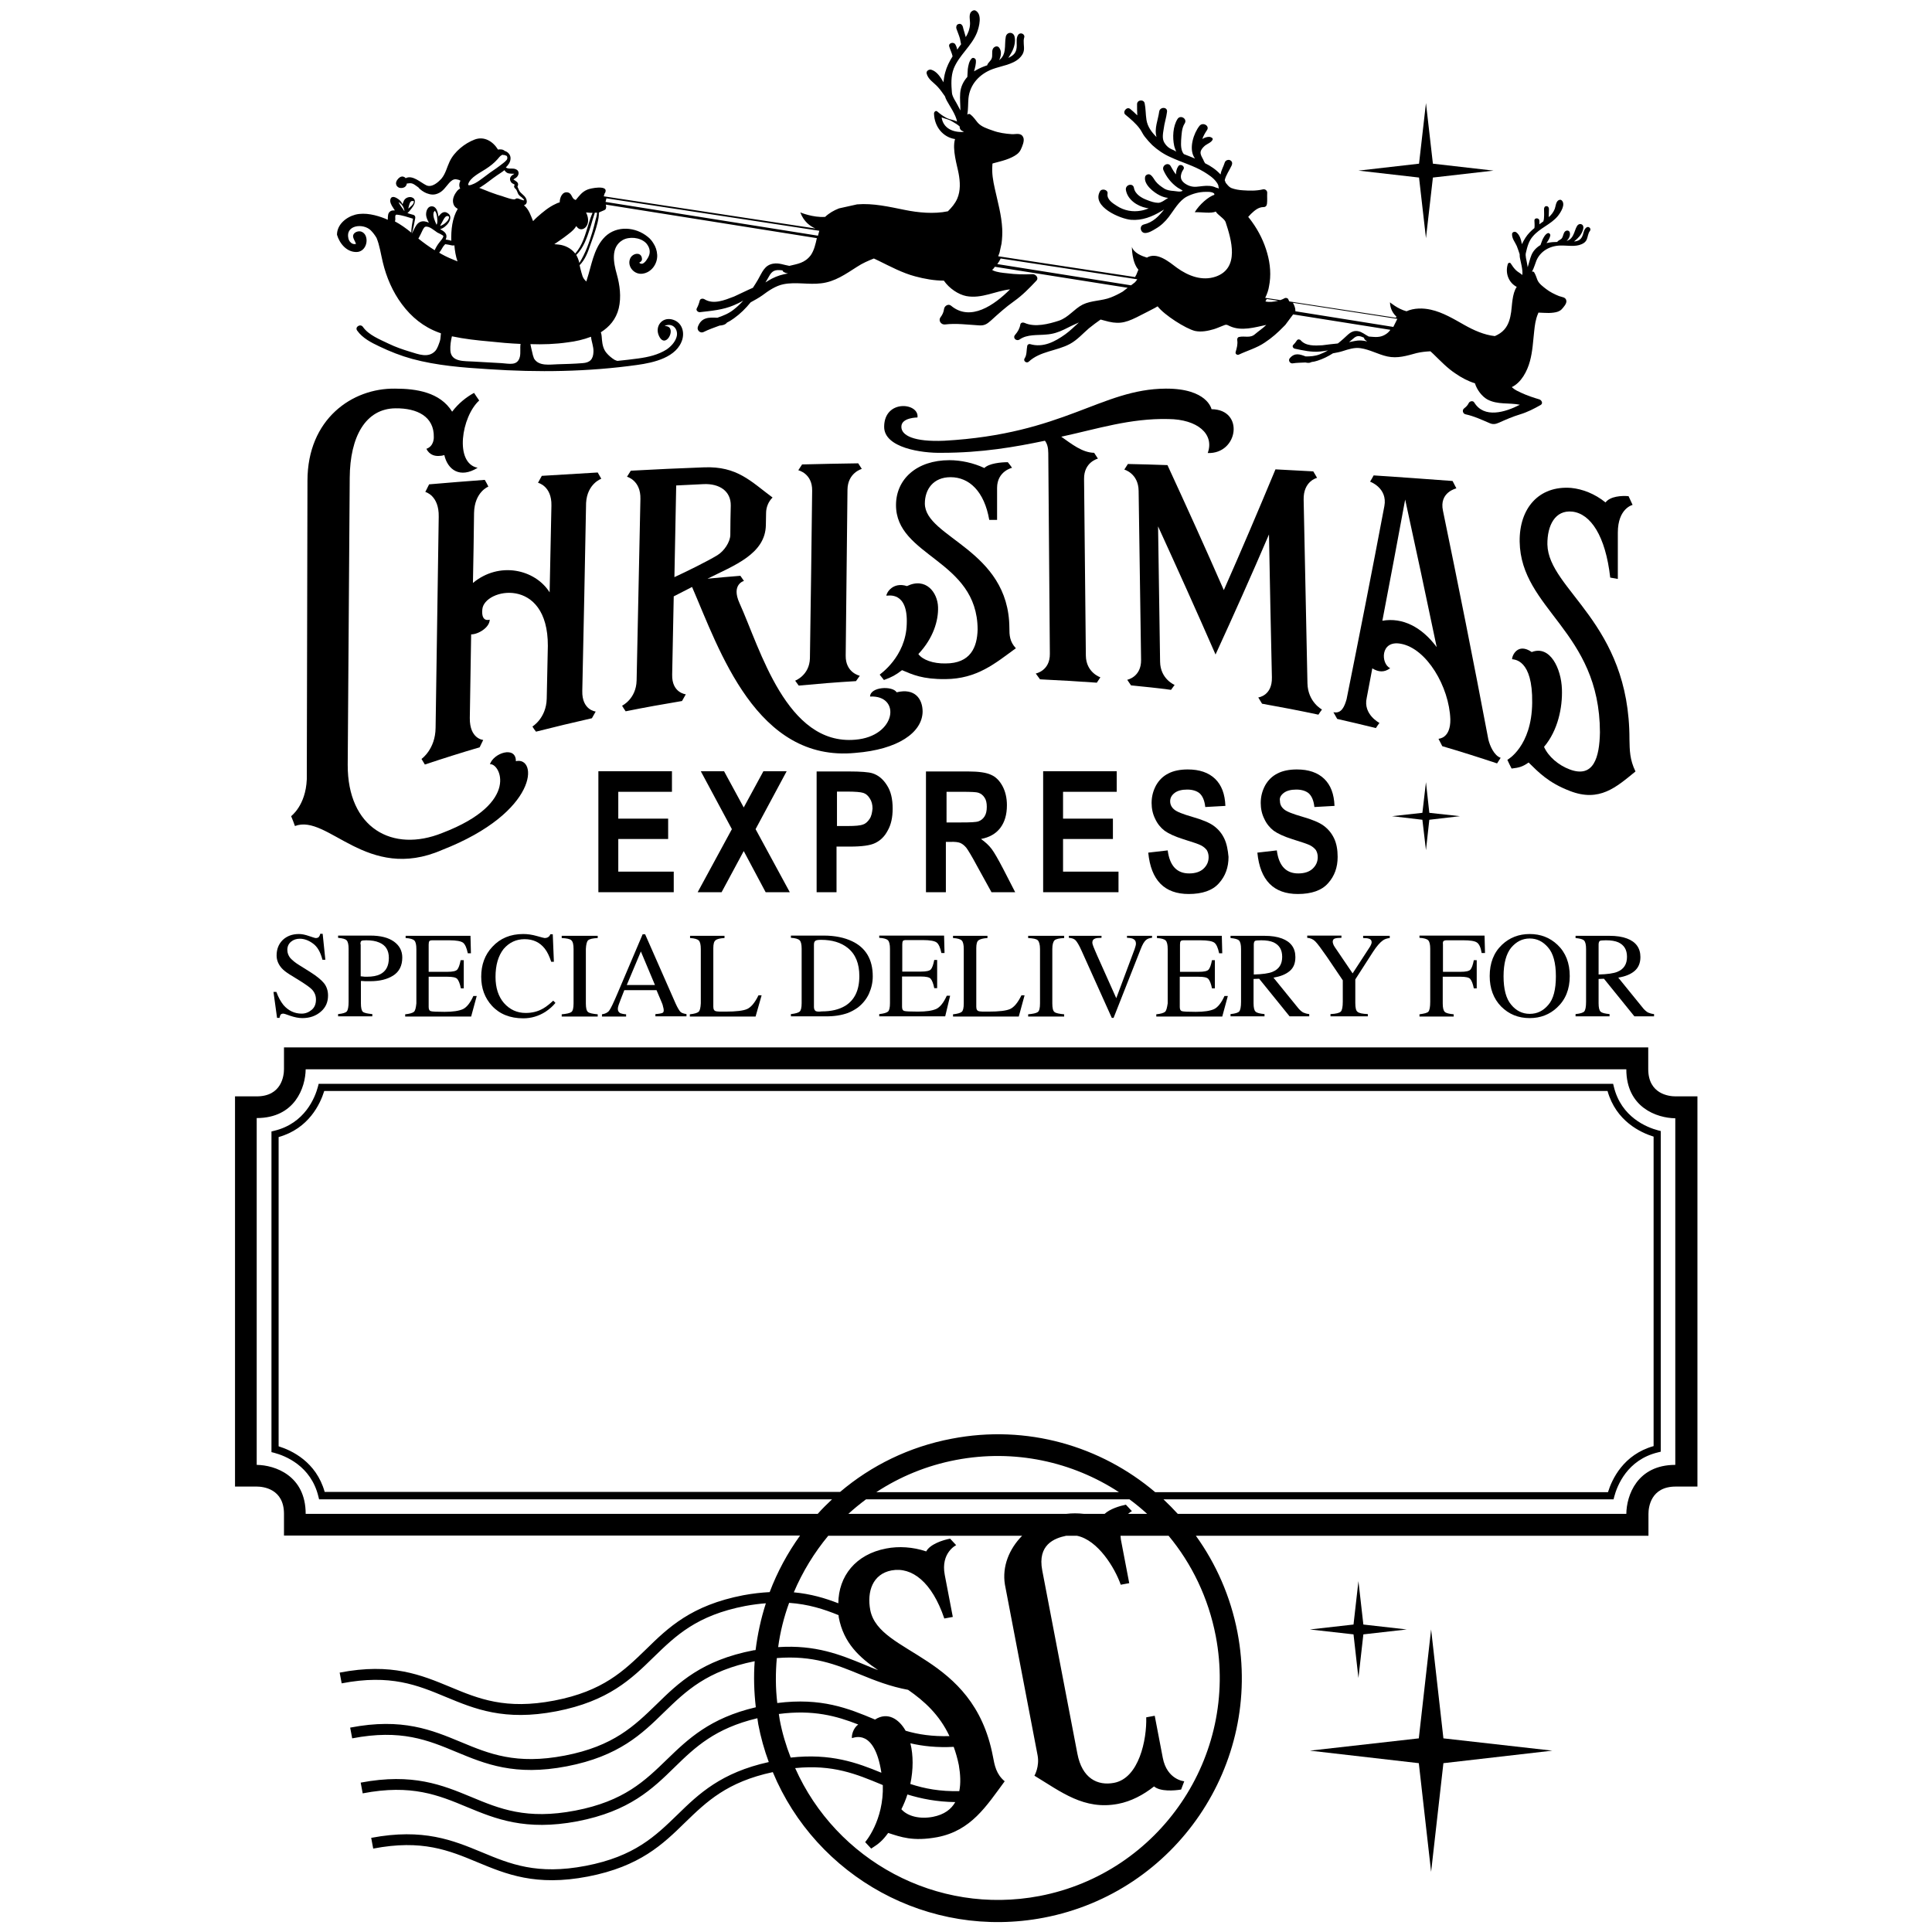 <?xml version="1.0" encoding="utf-8"?>
<!-- Generator: Adobe Illustrator 21.0.0, SVG Export Plug-In . SVG Version: 6.00 Build 0)  -->
<svg version="1.1" id="Layer_1" xmlns="http://www.w3.org/2000/svg" xmlns:xlink="http://www.w3.org/1999/xlink" x="0px" y="0px"
	 viewBox="0 0 864 864" style="enable-background:new 0 0 864 864;" xml:space="preserve">
<g>
	<path d="M197.7,380.1c43.5-17,42.8-42,33-39.7c0.1-7-10-3.7-11.6,1.4c4.2-0.9,14.3,17.1-21.3,30.7c-22.3,9-42.4-2.2-42.3-30.5
		c0.3-42.8,0.6-85.5,0.9-128.3c0.1-18.4,7.1-31,20.5-31.1c9.7-0.1,17.3,3.7,17.1,12.9c0,0,0.2,4-3.3,5.2c0,0,1.3,3.4,5.5,3.2
		c0.7,0,1.6-0.1,2.5-0.4c1.5,6.6,7,10.6,14.9,5.7c-10.5-2.1-7.2-22.9,0.7-30.1c-0.8-1.1-1.5-2.2-2.3-3.4c-3.5,1.9-7,4.7-9.8,8.4
		c-5.4-8.7-16-10.3-25.5-10.3c-19.2-0.3-39.2,13.6-39.2,41.2c-0.1,44.5-0.2,89-0.3,133.5c-0.5,11.9-7.1,16.5-7,16.5
		c0.6,1.5,1.2,2.9,1.7,4.4C146.6,363.8,164,394.8,197.7,380.1z"/>
	<path d="M268.9,214.1c-0.5-0.9-1-1.8-1.6-2.8c-8.3,0.5-16.7,1-25,1.5c-0.6,1-1.1,2.1-1.7,3.1c0,0,6.2,1.4,6,10.2
		c-0.3,12.9-0.5,25.9-0.8,38.8c-6.5-10.3-22.5-14-34.3-4.2c0.2-10.4,0.4-20.9,0.5-31.3c0.2-9.4,6.4-11.8,6.4-11.8c-0.5-1-1-2-1.6-3
		c-8.3,0.6-16.6,1.3-24.9,2c-0.6,1.1-1.1,2.3-1.7,3.4c0,0,6.2,1.5,6,11.1c-0.5,31.5-0.9,62.9-1.4,94.4c-0.1,9.6-6.3,13.9-6.3,13.9
		c0.5,0.8,1,1.7,1.5,2.5c8.1-2.7,16.3-5.3,24.5-7.7c0.5-1.1,1.1-2.2,1.6-3.3c0,0-6.1-0.4-6-9.8c0.2-12.5,0.4-24.9,0.6-37.4
		c3.2,0,8.3-3.1,8.3-6.6c0,0-3.9,1.5-3.3-4.6c0.8-9.4,29.4-15,29.3,16.3c-0.2,7.9-0.3,15.7-0.5,23.6c-0.2,8.8-6.4,12.5-6.4,12.5
		c0.5,0.8,1,1.6,1.6,2.3c8.3-2.1,16.6-4.1,25-6c0.6-1,1.1-2,1.7-3c0,0-6.2-0.6-6-9.2c0.6-28,1.2-56.1,1.7-84.1
		C262.6,216.3,268.9,214.1,268.9,214.1z"/>
	<path d="M382.5,336.7c19.1-1.5,29.9-9.1,30.1-18.4c0-5.8-3.5-10.7-11.6-8.7c-1.9-3-11.8-2.5-11.9,1.9c14-0.7,11.8,17.8-6.6,19.3
		c-30.8,2.7-42.5-40.6-51.8-61.1c-3.8-8.4,2-9.9,2-9.9c-0.5-0.8-1.1-1.5-1.6-2.3c-4.9,0.4-9.8,0.8-14.7,1.3
		c11.8-5.9,25.9-11,26.1-24c0-1.8,0.1-3.6,0.1-5.4c0-2.4,1-5.1,2.9-6.9c-9.7-7.2-15.8-14.1-30.7-13.5c-10.9,0.4-21.8,0.9-32.7,1.5
		c-0.6,0.9-1.1,1.8-1.7,2.7c0,0,6.2,1.6,6,9.9c-0.6,27.1-1.1,54.1-1.7,81.2c-0.2,8.3-6.5,11.3-6.5,11.3c0.5,0.8,1,1.7,1.6,2.5
		c8.4-1.7,16.8-3.2,25.2-4.6c0.6-1,1.1-2,1.7-3c0,0-6.3-0.6-6.1-8.8c0.2-11.7,0.5-23.3,0.7-35c2.7-1.4,5.5-2.8,8.2-4.2
		C321.7,290.7,338.3,341,382.5,336.7z M301.6,258.1c0.3-13.7,0.5-27.3,0.8-41c4.1-0.2,8.2-0.4,12.3-0.6c7-0.3,12.2,3.1,12.1,9.6
		c-0.1,4.4-0.2,8.8-0.2,13.2c-0.1,3.1-2.7,7.1-5.8,9C316.2,251.1,306.8,255.7,301.6,258.1z"/>
	<path d="M355.6,304.4c0.5,0.7,1.1,1.5,1.6,2.2c8.5-0.8,17-1.5,25.6-2c0.6-0.8,1.1-1.6,1.7-2.4c0,0-6.4-1.3-6.3-9
		c0.3-24.7,0.5-49.5,0.8-74.2c0.1-7.6,6.4-9.3,6.4-9.3c-0.5-0.8-1.1-1.7-1.6-2.5c-8.4,0.1-16.8,0.3-25.1,0.5
		c-0.6,0.9-1.1,1.7-1.7,2.6c0,0,6.3,1.4,6.2,9.1c-0.3,25-0.6,50-1,75C362,302,355.6,304.4,355.6,304.4z"/>
	<path d="M393.4,301.7c0.6,0.8,1.3,1.6,1.9,2.4c3.6-1.3,5.2-2.2,8.1-4.4c4.7,2,9.2,4.1,19.4,4c14.2-0.1,22.3-7.1,31.5-13.8
		c-2.8-3-2.9-5.9-2.9-9.1c-0.2-35.1-37.7-40.3-37.8-55.6c0-6.4,3.8-11.8,11.5-11.8c8.4,0,15.1,6.4,17.3,19.1c1.2,0,2.3,0,3.5,0
		c0-4.8,0-9.5,0-14.3c0-7.5,6.7-9,6.7-9c-0.6-0.8-1.2-1.7-1.9-2.5c-3,0-8.4,0.5-10.5,2.6c-4.9-2.3-10.5-3.5-15.6-3.5
		c-14.7,0-23.8,8.5-23.9,19.9c-0.2,23.3,36.4,24.5,36.5,55.8c-0.2,7.9-3.1,15.2-14.4,15.2c-5.5,0.1-10.2-1.6-12.1-4.2
		c6.7-7.1,9-15,8.8-21c-0.2-6.5-5.4-13.5-13.9-9.4c-6.3-2-9.2,3-9.2,4.3c0.9,0,9.7-2,9.1,12.7C405.1,293.8,393.4,301.6,393.4,301.7z
		"/>
	<path d="M468.8,202.7c0.2,29.9,0.5,59.8,0.7,89.7c0.1,7.6-6.3,8.8-6.3,8.8c0.6,0.9,1.3,1.7,1.9,2.6c8.5,0.4,16.9,0.9,25.4,1.5
		c0.5-0.8,1.1-1.6,1.6-2.4c0,0-6.4-2.1-6.5-9.7c-0.3-26.3-0.5-52.7-0.8-79c-0.1-7.6,6.2-9.1,6.2-9.1c-0.6-0.9-1.1-1.7-1.7-2.6
		c-5.3-0.1-10-3.9-14.7-7.2c16.2-3.5,30.8-8.3,47.9-7.9c13,0.1,20.7,6.7,17.6,15.2c13.7,0.5,16.5-19.5,1.7-19.6
		c0,0-1.8-9.3-20.5-9.2c-28.9,0.2-45.3,20.3-99,23.3c-13.7,0.6-19.3-2.4-19.2-6.3c0-4.1,7.2-4.1,7.2-4.1c0.9-6.6-14.8-8.3-14.9,4.1
		c-0.1,9.5,16.9,11.9,25.7,11.7c18.1,0,32.8-2.6,46.2-5.4C468.3,198.4,468.8,200.2,468.8,202.7z"/>
	<path d="M568.8,302.9c0.2,8.3-6.1,9-6.1,9c0.6,0.9,1.1,1.9,1.7,2.8c8.4,1.5,16.8,3.1,25.2,4.9c0.5-0.8,1-1.5,1.6-2.3
		c0,0-6.3-3.3-6.5-11.7c-0.6-27.4-1.1-54.7-1.7-82.1c-0.2-8.4,6-9.8,6-9.8c-0.6-1-1.1-2-1.7-2.9c-5.6-0.3-11.3-0.6-16.9-0.9
		c-7.7,18.5-15.3,36.4-23.1,54c-8.4-19.2-16.8-37.7-25.2-55.9c-5.9-0.2-11.8-0.4-17.7-0.5c-0.5,0.8-1.1,1.7-1.6,2.5
		c0,0,6.3,1.7,6.4,9.5c0.4,25.2,0.7,50.4,1.1,75.6c0.1,7.7-6.2,8.9-6.2,8.9c0.6,0.8,1.1,1.7,1.7,2.5c6,0.6,12,1.2,17.9,2
		c0.5-0.7,1.1-1.5,1.6-2.2c0,0-6.4-2.6-6.5-10.4c-0.3-20.2-0.6-40.3-0.9-60.5c8.5,18.6,17.1,37.6,25.7,57.3
		c8-17.4,16-35.3,23.9-53.7C567.9,260.5,568.3,281.7,568.8,302.9z"/>
	<path d="M671.1,338.9c-2.9-1-4.8-5.3-5.5-8.2c-6.7-35.4-13.5-69.4-20.3-102.3c-1.8-8.3,6-10,6-10c-0.6-1.1-1.1-2.2-1.7-3.3
		c-11.7-0.9-23.5-1.7-35.3-2.5c-0.5,0.9-1,1.9-1.6,2.8c0,0,7.9,2.8,6.4,10.9c-5.6,29.7-11.3,58.5-16.9,86.4
		c-0.9,3.1-2.2,6.6-5.9,5.8c0.6,1,1.1,2,1.7,3c5.8,1.3,11.6,2.7,17.3,4.1c0.5-0.8,1-1.5,1.6-2.3c0,0-7.4-3.8-5.7-11.2
		c0.8-4.4,1.7-8.8,2.5-13.2c2.6,1.6,5.3,2,8-0.1c-4.2-1.8-4.6-12.7,4.8-10.9c11.5,2.1,21.6,19.2,22.1,33.8c0.1,8.4-4.9,8.6-5.3,8.7
		c0.6,1.1,1.1,2.2,1.7,3.3c8.2,2.4,16.4,5,24.5,7.7C670.1,340.5,670.6,339.7,671.1,338.9z M618.2,277.6c3.4-17.7,6.8-35.8,10.2-54.2
		c4.7,21.5,9.4,43.5,14.1,66C635.9,280.5,627.3,276,618.2,277.6z"/>
	<path d="M679.6,242.2c0.5,30.4,35.8,40,35.9,85.3c-0.2,11.2-2.8,20.6-13.5,16.6c-5.1-1.9-9.6-5.8-11.5-10.1
		c6.2-7.3,8.3-17.6,8-25.8c-0.3-9.2-5.3-19.8-13.5-16.6c-6.2-4.3-8.8,1.5-8.8,3.2c0.9,0.2,9.3-0.1,9,19.5
		c-0.2,19.6-11.1,25.5-11.1,25.5c0.6,1.3,1.2,2.6,1.9,3.9c3.4-0.4,4.9-0.8,7.6-2.7c4.5,4.4,8.8,9,18.4,12.7
		c13.3,5.2,20.8-1.7,29.4-8.7c-2.6-5.3-2.6-9.5-2.7-14.3c0.1-52.3-36.2-66.8-36.7-87.2c-0.1-8.6,3.5-15.5,11.1-14.7
		c8.2,0.9,14.9,10.8,17,29.5c1.1,0.2,2.3,0.4,3.4,0.6c0-6.9,0-13.8,0-20.7c0-10.9,6.6-12.4,6.6-12.4c-0.6-1.3-1.2-2.6-1.8-3.9
		c-3-0.3-8.2,0-10.3,2.8c-4.8-3.9-10.3-6-15.4-6.5C688.2,217.1,679.4,227.3,679.6,242.2z"/>
	<path d="M125,455.2c0.1-0.4,0.2-0.9,0.4-1.3c0.2-0.4,0.7-0.6,1.3-0.6c0.3,0,1.3,0.3,3.2,1c1.8,0.6,3.6,1,5.3,1c3.4,0,6.1-1,8.3-2.9
		c2.2-1.9,3.2-4.3,3.2-7.2c0-2.1-0.6-4-1.8-5.5c-1.2-1.5-3.3-3.2-6.3-5.1l-4.8-3c-1.8-1.1-3.1-2.2-4-3.2c-0.8-1-1.3-2.2-1.3-3.6
		c0-1.6,0.6-2.8,1.7-3.7c1.1-0.9,2.4-1.3,3.9-1.3c1.9,0,3.9,0.7,5.8,2.1c2,1.4,3.4,3.8,4.3,7.3h1.3l-1.2-11.6h-1.1
		c-0.1,0.6-0.3,1-0.6,1.4c-0.3,0.3-0.7,0.5-1.4,0.5c-0.3,0-1.2-0.3-3-0.9c-1.7-0.6-3.2-0.9-4.5-0.9c-3,0-5.4,0.9-7.3,2.7
		c-1.8,1.8-2.7,4.1-2.7,6.9c0,2.1,0.8,4,2.3,5.7c0.8,0.9,2,1.8,3.4,2.7l4.7,2.9c2.7,1.7,4.4,2.9,5.3,3.8c1.3,1.3,1.9,2.9,1.9,4.6
		c0,2-0.6,3.5-1.9,4.6c-1.3,1.1-2.8,1.7-4.5,1.7c-3.2,0-5.9-1.3-8.1-3.8c-1.2-1.5-2.3-3.4-3.2-5.9h-1.3l1.6,11.6H125z"/>
	<path d="M163.3,438.8c0.9,0,1.7,0,2.3,0c4.1,0,7.5-0.8,10.2-2.5c2.7-1.7,4.1-4.4,4.1-8.1c0-2.9-1.2-5.3-3.7-7.1
		c-2.5-1.8-6-2.7-10.6-2.7h-14.4v1c2,0.2,3.2,0.5,3.8,1.1c0.6,0.6,0.9,1.9,0.9,3.8V448c0,2.2-0.3,3.7-0.8,4.3
		c-0.5,0.6-1.8,1-3.9,1.2v1h15.3v-1c-2.2-0.2-3.6-0.5-4.2-1c-0.6-0.5-0.9-1.8-0.9-3.9v-9.9C161.7,438.7,162.4,438.7,163.3,438.8z
		 M161.2,422.3c0-0.8,0.1-1.3,0.4-1.5c0.3-0.2,0.9-0.3,2.1-0.3c2.4,0,4.3,0.3,5.9,1c2.9,1.2,4.3,3.5,4.3,6.9c0,3.6-1.3,6-3.9,7.3
		c-1.4,0.7-3.4,1.1-5.9,1.1c-0.3,0-0.6,0-0.9,0c-0.3,0-0.9-0.1-1.9-0.2V422.3z"/>
	<path d="M185.1,452.5c-0.6,0.5-1.9,0.9-3.9,1.1v1h29.5l2.5-9.2h-1.5c-1.4,3.1-3,5.1-4.7,5.9c-1.8,0.8-4.5,1.2-8.2,1.2
		c-3.4,0-5.5-0.1-6.1-0.3c-0.7-0.2-1-0.8-1-1.9v-13.5h8.4c2.3,0,3.8,0.3,4.4,1c0.6,0.7,1.2,2.1,1.6,4.2h1.3v-12.6H206
		c-0.4,2.1-0.9,3.5-1.5,4.2c-0.6,0.7-2.1,1-4.4,1h-8.4v-12.2c0-0.7,0.1-1.2,0.3-1.5c0.2-0.3,0.7-0.4,1.5-0.4h7.4
		c3.2,0,5.3,0.4,6.2,1.1c0.9,0.7,1.6,2.3,2.1,4.7h1.4l-0.2-7.8h-29v1c2,0.1,3.3,0.5,3.9,1.1c0.6,0.6,0.9,1.9,0.9,3.8v24.3
		C186,450.7,185.7,452,185.1,452.5z"/>
	<path d="M234.6,420c3.8,0,6.8,1.4,9,4.2c1.2,1.5,2.1,3.5,2.9,5.9h1.2l-0.5-12.3h-1.1c-0.2,0.6-0.5,1-1,1.3c-0.5,0.3-1,0.4-1.5,0.4
		c-0.2,0-1.4-0.3-3.5-0.9c-2.1-0.6-4.1-0.9-6.1-0.9c-5.7,0-10.3,1.9-13.8,5.7c-3.4,3.6-5,8.1-5,13.4c0,5.2,1.6,9.5,4.8,13
		c3.4,3.7,8.1,5.6,14,5.6c3.6,0,6.9-1,9.9-2.9c1.8-1.2,3.3-2.5,4.5-4l-1-1c-1.6,1.5-3.1,2.7-4.5,3.5c-2.4,1.4-5,2-7.8,2
		c-3.9,0-7.1-1.5-9.7-4.4c-2.5-2.9-3.8-6.8-3.8-11.7c0-5.3,1.2-9.4,3.6-12.5C227.7,421.5,230.8,420,234.6,420z"/>
	<path d="M263,420.5c0.7-0.6,2.1-0.9,4.3-1v-1h-16.1v1c2.2,0.1,3.7,0.4,4.3,1c0.7,0.6,1,1.9,1,3.9v24.3c0,2.1-0.3,3.4-1,3.9
		c-0.7,0.5-2.1,0.8-4.3,1v1h16.1v-1c-2.2-0.2-3.7-0.5-4.3-1c-0.7-0.5-1-1.8-1-3.9v-24.3C262.1,422.4,262.4,421.1,263,420.5z"/>
	<path d="M296.2,453c-0.5,0.2-1.5,0.4-3.1,0.5v1H307v-1c-1.3-0.2-2.2-0.5-2.7-1c-0.5-0.5-1.3-1.8-2.2-3.8l-13.6-30.9h-1.1
		l-11.4,26.8c-1.7,4-2.9,6.5-3.6,7.4c-0.7,0.9-1.8,1.4-3.2,1.6v1h10.8v-1c-1.3-0.1-2.1-0.3-2.6-0.5c-0.7-0.4-1.1-1-1.1-1.9
		c0-0.5,0.1-1.1,0.4-1.9c0.3-0.8,1.1-3,2.5-6.5h14.4l2.2,5.2c0.3,0.7,0.6,1.4,0.7,2.1c0.2,0.7,0.3,1.1,0.3,1.4
		C296.9,452.3,296.7,452.8,296.2,453z M280.3,440.5l6.3-15l6.3,15H280.3z"/>
	<path d="M312.4,452.5c-0.6,0.5-1.9,0.9-3.9,1.1v1h29.4l2.7-9.5h-1.4c-1.6,3.3-3.3,5.3-5,6.1c-1.7,0.8-5,1.2-9.8,1.2
		c-1.2,0-2.1,0-2.5,0c-0.5,0-0.9-0.1-1.3-0.1c-0.7-0.1-1.1-0.3-1.3-0.7c-0.2-0.3-0.3-0.8-0.3-1.4V424c0-1.8,0.3-3,1-3.5
		c0.7-0.6,2-0.9,4-1v-1h-15.4v1c2,0.1,3.3,0.5,3.9,1.1c0.6,0.6,0.9,1.9,0.9,3.8v24.3C313.3,450.7,313,452,312.4,452.5z"/>
	<path d="M379.2,453c1.5-0.6,3-1.4,4.4-2.4c2.2-1.7,3.9-3.8,5-6.2c1.1-2.5,1.7-5,1.7-7.8c0-7.5-3.1-12.8-9.3-15.7
		c-3.4-1.6-7.6-2.5-12.6-2.5h-14.7v1c2,0.1,3.3,0.5,3.9,1.1c0.6,0.6,0.9,1.8,0.9,3.8v24.3c0,2-0.3,3.3-0.9,3.8
		c-0.6,0.5-1.9,0.9-3.9,1.1v1h15.2C373,454.6,376.4,454,379.2,453z M364.7,452.1c-0.4-0.3-0.7-0.9-0.7-1.8v-27.8
		c0-0.9,0.2-1.5,0.7-1.8c0.4-0.3,1.3-0.4,2.5-0.4c4.9,0,8.9,1.2,11.9,3.6c3.5,2.8,5.2,7,5.2,12.6c0,6.3-2.1,10.7-6.3,13.3
		c-2.8,1.7-6.3,2.5-10.5,2.5C366.1,452.5,365.2,452.4,364.7,452.1z"/>
	<path d="M424.9,445.3h-1.5c-1.4,3.1-3,5.1-4.7,5.9c-1.8,0.8-4.5,1.2-8.2,1.2c-3.4,0-5.5-0.1-6.1-0.3c-0.7-0.2-1-0.8-1-1.9v-13.5
		h8.4c2.3,0,3.8,0.3,4.4,1c0.6,0.7,1.2,2.1,1.6,4.2h1.3v-12.6h-1.3c-0.4,2.1-0.9,3.5-1.5,4.2c-0.6,0.7-2.1,1-4.4,1h-8.4v-12.2
		c0-0.7,0.1-1.2,0.3-1.5c0.2-0.3,0.7-0.4,1.5-0.4h7.4c3.2,0,5.3,0.4,6.2,1.1c0.9,0.7,1.6,2.3,2.1,4.7h1.4l-0.2-7.8h-29v1
		c2,0.1,3.3,0.5,3.9,1.1c0.6,0.6,0.9,1.9,0.9,3.8v24.3c0,2-0.3,3.3-0.9,3.8c-0.6,0.5-1.9,0.9-3.9,1.1v1h29.5L424.9,445.3z"/>
	<path d="M458.2,445.1h-1.4c-1.6,3.3-3.3,5.3-5,6.1c-1.7,0.8-5,1.2-9.8,1.2c-1.2,0-2.1,0-2.5,0c-0.5,0-0.9-0.1-1.3-0.1
		c-0.7-0.1-1.1-0.3-1.3-0.7c-0.2-0.3-0.3-0.8-0.3-1.4V424c0-1.8,0.3-3,1-3.5s2-0.9,4-1v-1h-15.4v1c2,0.1,3.3,0.5,3.9,1.1
		c0.6,0.6,0.9,1.9,0.9,3.8v24.3c0,2-0.3,3.3-0.9,3.8c-0.6,0.5-1.9,0.9-3.9,1.1v1h29.4L458.2,445.1z"/>
	<path d="M471.6,420.5c0.7-0.6,2.1-0.9,4.3-1v-1h-16.1v1c2.2,0.1,3.7,0.4,4.3,1s1,1.9,1,3.9v24.3c0,2.1-0.3,3.4-1,3.9
		c-0.7,0.5-2.1,0.8-4.3,1v1h16.1v-1c-2.2-0.2-3.7-0.5-4.3-1c-0.7-0.5-1-1.8-1-3.9v-24.3C470.6,422.4,471,421.1,471.6,420.5z"/>
	<path d="M483.7,425.2l13.5,30h0.8l12.1-30.7c0.8-2.1,1.6-3.5,2.5-4.2c0.6-0.5,1.4-0.8,2.6-0.9v-0.9h-11.2v0.9
		c1.2,0,2.1,0.2,2.6,0.4c0.9,0.4,1.4,1.1,1.4,2.2c0,0.4-0.1,0.9-0.3,1.5c-0.2,0.6-0.4,1.4-0.8,2.3l-7.7,20.6l-8.5-19
		c-0.8-1.9-1.4-3.2-1.7-4c-0.3-0.8-0.5-1.4-0.5-1.9c0-0.9,0.4-1.5,1.3-1.8c0.5-0.2,1.4-0.3,2.8-0.3v-0.9H478v0.9
		c1.3,0.1,2.3,0.4,3,1.1C481.6,421.1,482.6,422.7,483.7,425.2z"/>
	<path d="M521,452.5c-0.6,0.5-1.9,0.9-3.9,1.1v1h29.5l2.5-9.2h-1.5c-1.4,3.1-3,5.1-4.7,5.9c-1.8,0.8-4.5,1.2-8.2,1.2
		c-3.4,0-5.5-0.1-6.1-0.3c-0.7-0.2-1-0.8-1-1.9v-13.5h8.4c2.3,0,3.8,0.3,4.4,1c0.6,0.7,1.2,2.1,1.6,4.2h1.3v-12.6h-1.3
		c-0.4,2.1-0.9,3.5-1.5,4.2c-0.6,0.7-2.1,1-4.4,1h-8.4v-12.2c0-0.7,0.1-1.2,0.3-1.5c0.2-0.3,0.7-0.4,1.5-0.4h7.4
		c3.2,0,5.3,0.4,6.2,1.1c0.9,0.7,1.6,2.3,2.1,4.7h1.4l-0.2-7.8h-29v1c2,0.1,3.3,0.5,3.9,1.1c0.6,0.6,0.9,1.9,0.9,3.8v24.3
		C521.9,450.7,521.6,452,521,452.5z"/>
	<path d="M563.1,437.7l13.6,16.8h8.8v-1c-1.1-0.1-2-0.4-2.7-0.7c-0.7-0.4-1.4-1-2.1-1.8l-11.2-13.8c3-0.5,5.4-1.4,7.2-2.9
		c1.8-1.5,2.6-3.5,2.6-6.3c0-4-2-6.8-6-8.3c-2.1-0.8-4.7-1.2-7.9-1.2h-15.1v1c2,0.2,3.2,0.5,3.8,1.1c0.6,0.6,0.9,1.9,0.9,3.8V448
		c0,2.3-0.3,3.7-0.8,4.3c-0.5,0.6-1.8,1-3.9,1.2v1h15.2v-1c-2.1-0.2-3.4-0.5-4-1.1c-0.6-0.5-0.9-1.8-0.9-3.8v-10.8L563.1,437.7z
		 M560.7,422.4c0-0.8,0.2-1.3,0.5-1.6c0.3-0.2,1.3-0.3,2.8-0.3c2.3,0,4.1,0.3,5.5,0.9c2.6,1.2,3.9,3.3,3.9,6.5
		c0,3.3-1.4,5.5-4.3,6.7c-1.7,0.7-4.5,1.1-8.4,1.2V422.4z"/>
	<path d="M614,425.7c1.7-2.6,3.2-4.3,4.5-5.2c0.9-0.6,1.9-0.9,3-1v-1h-11.9v1c1.2,0,2.1,0.1,2.6,0.3c0.8,0.2,1.2,0.8,1.2,1.5
		c0,0.2,0,0.4-0.1,0.7c-0.1,0.3-0.3,0.8-0.6,1.3l-7.8,12l-8-11.8c-0.4-0.6-0.6-1-0.7-1.4c-0.1-0.3-0.2-0.6-0.2-0.9
		c0-0.8,0.3-1.3,1-1.5c0.6-0.2,1.6-0.3,2.9-0.3v-1h-15.3v1c1.4,0.1,2.6,0.6,3.6,1.6c1,1,2.7,3.3,5.2,6.9l7.1,10.5v9.5
		c0,2.4-0.3,3.9-0.9,4.5c-0.6,0.6-2.1,1-4.6,1.1v1h16.7v-1c-2.4-0.1-3.9-0.4-4.6-1c-0.7-0.5-1-1.8-1-4V438L614,425.7z"/>
	<path d="M645.5,420.9c0.2-0.2,0.7-0.4,1.4-0.4h7.5c3,0,5.1,0.3,6.1,1c1,0.7,1.7,2.2,2.1,4.7h1.5l-0.2-7.8h-29.1v1
		c2,0.1,3.3,0.5,3.9,1.1c0.6,0.6,0.9,1.9,0.9,3.8V448c0,2.4-0.3,3.8-0.8,4.4c-0.5,0.6-1.9,0.9-4,1.2v1h15.3v-1
		c-2.1-0.2-3.4-0.5-4-1.1c-0.6-0.6-0.9-1.8-0.9-3.8v-11.9h7.9c2.3,0,3.8,0.3,4.4,1c0.6,0.7,1.2,2.1,1.6,4.2h1.3v-12.6h-1.3
		c-0.4,2.1-0.9,3.5-1.5,4.2c-0.6,0.7-2.1,1-4.4,1h-7.9v-12.2C645.2,421.6,645.3,421.2,645.5,420.9z"/>
	<path d="M684.1,455.3c4.8,0,8.9-1.6,12.2-4.7c3.8-3.5,5.7-8.2,5.7-14.1c0-5.8-1.8-10.5-5.5-14c-3.4-3.2-7.5-4.8-12.4-4.8
		c-4.9,0-9,1.6-12.4,4.8c-3.7,3.5-5.5,8.2-5.5,14c0,5.5,1.7,10.1,5.1,13.6C674.8,453.6,679,455.3,684.1,455.3z M675.8,423.8
		c2.3-2.7,5-4.1,8.3-4.1c3.2,0,5.9,1.3,8.2,4c2.3,2.6,3.5,6.9,3.5,12.9c0,5.9-1.1,10.2-3.4,12.8c-2.3,2.7-5,4-8.3,4
		c-3.3,0-6.1-1.4-8.3-4.1c-2.3-2.7-3.4-7-3.4-12.7C672.4,430.8,673.6,426.5,675.8,423.8z"/>
	<path d="M733.6,428c0-4-2-6.8-6-8.3c-2.1-0.8-4.7-1.2-7.9-1.2h-15.1v1c2,0.2,3.2,0.5,3.8,1.1c0.6,0.6,0.9,1.9,0.9,3.8V448
		c0,2.3-0.3,3.7-0.8,4.3c-0.5,0.6-1.8,1-3.9,1.2v1h15.2v-1c-2.1-0.2-3.4-0.5-4-1.1c-0.6-0.5-0.9-1.8-0.9-3.8v-10.8l2.4-0.1
		l13.6,16.8h8.8v-1c-1.1-0.1-2-0.4-2.7-0.7c-0.7-0.4-1.4-1-2.1-1.8l-11.2-13.8c3-0.5,5.4-1.4,7.2-2.9
		C732.7,432.8,733.6,430.7,733.6,428z M723.3,434.6c-1.7,0.7-4.5,1.1-8.4,1.2v-13.4c0-0.8,0.2-1.3,0.5-1.6c0.3-0.2,1.3-0.3,2.8-0.3
		c2.3,0,4.1,0.3,5.5,0.9c2.6,1.2,3.9,3.3,3.9,6.5C727.6,431.2,726.2,433.4,723.3,434.6z"/>
	<path d="M749.3,490.3c-2.9,0-12.2-1-12.2-12.2v-9.7H127v9.7c0,2.9-1,12.2-12.2,12.2h-9.7v174.5h9.7c2.9,0,12.2,1,12.2,12.2v9.7
		h230.8c-5.6,7.8-10.2,16.3-13.6,25.3c-3.7,0.2-7.5,0.6-11.8,1.4c-23.3,4.5-33.6,14.5-43.5,24.2c-9.9,9.6-19.2,18.7-41,22.9
		c-21.8,4.2-33.9-0.8-46.6-6.1c-12.8-5.3-26.1-10.9-49.4-6.4l0.9,4.8c21.8-4.2,33.9,0.8,46.6,6.1c12.8,5.3,26.1,10.9,49.4,6.4
		c23.3-4.5,33.6-14.5,43.5-24.2c9.9-9.6,19.2-18.7,41-22.9c3.3-0.6,6.3-1,9.2-1.2c-2.2,6.8-3.7,13.8-4.6,20.9
		c-0.3,0.1-0.5,0.1-0.8,0.1c-23.3,4.5-33.6,14.5-43.5,24.2c-9.9,9.6-19.2,18.7-41,22.9c-21.8,4.2-33.9-0.8-46.6-6.1
		c-12.8-5.3-26.1-10.9-49.4-6.4l0.9,4.8c21.8-4.2,33.9,0.8,46.6,6.1c12.8,5.3,26.1,10.9,49.4,6.4c23.3-4.5,33.6-14.5,43.5-24.2
		c9.8-9.5,19.1-18.5,40.5-22.8c-0.5,6.8-0.3,13.6,0.5,20.6c-20.5,4.8-30.3,14.2-39.7,23.3c-9.9,9.6-19.2,18.7-41,22.9
		c-21.8,4.2-33.9-0.8-46.6-6.1c-12.8-5.3-26.1-10.8-49.4-6.4l0.9,4.8c21.8-4.2,33.9,0.8,46.6,6.1c12.8,5.3,26.1,10.8,49.4,6.4
		c23.3-4.5,33.6-14.5,43.5-24.2c9.2-9,18.1-17.4,37-21.9c0.1,0.9,0.3,1.8,0.4,2.7c1.1,5.8,2.7,11.5,4.7,16.9
		c-21.3,4.7-31.3,14.2-40.8,23.5c-9.9,9.6-19.2,18.7-41,22.9c-21.8,4.2-33.9-0.8-46.6-6.1c-12.8-5.3-26.1-10.8-49.4-6.4l0.9,4.8
		c21.8-4.2,33.9,0.8,46.6,6.1c12.8,5.3,26.1,10.9,49.4,6.4c23.3-4.5,33.6-14.5,43.5-24.2c9.6-9.3,18.7-18.1,39.2-22.5
		c19.4,46.7,69.6,75,121.2,65.1c59-11.3,97.9-68.5,86.6-127.6c-3.1-16.1-9.6-30.7-18.6-43.2h202.4V677c0-2.9,1-12.2,12.2-12.2h9.7
		V490.3H749.3z M352.9,716.8c8.6,0.6,15.5,2.8,22.1,5.5c0.1,0.3,0,0.6,0.1,1c2.2,11.5,9.2,17.9,17.6,23.6c-2.1-0.8-4.2-1.6-6.2-2.5
		c-10.7-4.4-21.7-8.9-38.5-7.8C348.9,729.8,350.6,723.1,352.9,716.8z M347.4,741.5c16.1-1.3,26.5,2.9,37.2,7.3
		c6.6,2.7,13.4,5.4,21.5,6.9c7.2,5,14,11.1,18.5,20.7c-7.6,0.2-13.9-0.7-19.6-2.4c-3-5.3-8.1-8.6-13.7-5c-0.1,0-0.1,0-0.2-0.1
		c-11.7-4.9-23.8-9.8-43.5-7.3C346.8,754.8,346.8,748.1,347.4,741.5z M407.1,797.8c1.4-6.6,1.3-12.9,0.1-17.9c0-0.1-0.1-0.2-0.1-0.3
		c5.6,1.3,11.9,2,19.4,1.6c0.9,2.5,1.7,5.2,2.3,8.2c0.7,4.1,0.9,8.1,0.2,11.6C420.4,801.2,413.5,799.9,407.1,797.8z M427.2,805.9
		c-1.8,3.2-4.9,5.6-10,6.6c-5.8,1.1-11.3-0.2-14.1-3.4c1.1-2.2,2-4.4,2.7-6.6C412,804.4,418.9,805.8,427.2,805.9z M348.7,769.1
		c-0.2-0.9-0.2-1.7-0.4-2.6c15.4-2,25.8,0.9,35.5,4.7c-2.4,1.8-3,5-2.8,6.1c1-0.2,10-4.3,13.1,15.1c0,0.2,0,0.3,0.1,0.4
		c-10.9-4.5-22.6-8.8-40.6-6.8C351.5,780.6,349.8,775,348.7,769.1z M543.7,731.7c10.3,53.8-25.1,105.9-78.8,116.2
		c-46.1,8.8-91-16-109.3-57.2c16.9-1.7,27.4,2.7,38.5,7.3c0.2,0.1,0.5,0.2,0.7,0.3c0.5,15.9-7.9,25.5-7.9,25.5l2.7,2.9
		c3.5-2.2,5.1-3.6,7.6-7c5.6,1.8,11,3.9,21.9,1.9c15.2-2.9,22-13.9,30.2-25c-3.8-3.2-4.5-7-5.3-11.3c-8.8-45.9-50.7-45-54.8-65.2
		c-1.6-8.4,1.1-16.2,9.5-17.8c9.1-1.7,18.1,5.2,23.6,21.5l3.8-0.7l-3.6-18.8c-1.9-9.9,5.1-13.3,5.1-13.3l-2.7-2.9
		c-3.3,0.6-9,2.5-10.7,5.7c-5.9-2-12.3-2.4-17.9-1.3c-13.7,2.6-21.3,12.4-21.4,24.5c-5.9-2.3-12.3-4.2-19.9-4.9
		c3.9-9.2,9.1-17.7,15.4-25.3h86.7c-5.8,5.9-9,13.7-7.7,21.8l14.6,76.3c1,5.1-1.4,9.2-1.4,9.2c11.9,7.2,22.2,15.5,37.4,12.6
		c5.8-1.1,11.3-4,16.1-7.8c2.8,2.4,9.1,1.9,12.1,1.4l1.4-3.7c0,0-7.7-0.6-9.6-10.5l-3.6-18.8l-3.8,0.7c0.3,9.9-3.2,27.2-14.4,29.3
		c-7.4,1.4-14.3-2-16.4-13.1l-15.7-81.9c-2.2-11.5,5.4-14.4,10.7-15.5h4.8c9.4,1.9,17,14.4,19.6,21.9l3.8-0.7l-3.6-18.8
		c-0.2-0.8-0.2-1.6-0.3-2.4h21.5C532.9,699.2,540.4,714.5,543.7,731.7z M427.5,652.9c26.2-5,52.1,0.8,72.9,14.4H391.9
		C402.4,660.4,414.4,655.4,427.5,652.9z M375.7,667.2H145.2c-3.8-13.5-14.8-18.6-20.6-20.4V508.5c13.5-3.8,18.6-14.8,20.4-20.6
		h573.9c3.8,13.5,14.8,18.6,20.6,20.4v138.4c-13.5,3.8-18.6,14.8-20.4,20.6H516.6c-24.3-20.6-57.3-30.4-91-23.9
		C406.6,647,389.6,655.4,375.7,667.2z M505.1,670.5c2.7,2,5.4,4.2,7.9,6.5h-8.5c0.9-0.8,1.7-1.2,1.7-1.2l-2.7-2.9
		c-2.9,0.6-7.1,1.9-9.5,4.1h-9.3c-2.7-0.3-5.3-0.3-7.8,0h-97.5c2.5-2.3,5.1-4.4,7.9-6.5H505.1z M749.2,655.1
		c-17.1,0-21.8,13.7-21.9,21.9H526.7c-2.1-2.3-4.2-4.4-6.4-6.5h201.3l0.3-1.2c1.3-4.9,5.8-16.5,19.6-19.8l1.2-0.3V505.8l-1.2-0.3
		c-4.9-1.3-16.5-5.8-19.8-19.6l-0.3-1.2H142.5l-0.3,1.2c-1.3,4.9-5.8,16.5-19.6,19.8l-1.2,0.3v143.4l1.2,0.3
		c4.9,1.3,16.5,5.8,19.8,19.6l0.3,1.2h229.4c-2.2,2.1-4.4,4.2-6.4,6.5H136.7c0-17.1-13.7-21.8-21.9-21.9V500
		c17.1,0,21.8-13.7,21.9-21.8l590.6,0c0,17.1,13.7,21.8,21.9,21.9V655.1z"/>
	<polygon points="637.7,106.5 640.8,79.4 667.9,76.3 640.8,73.2 637.7,46.1 634.6,73.2 607.5,76.3 634.6,79.4 	"/>
	<polygon points="640,728.7 634.5,777.4 585.8,782.9 634.5,788.5 640,837.1 645.5,788.5 694.2,782.9 645.5,777.4 	"/>
	<polygon points="609.7,730.9 629.1,728.7 609.7,726.5 607.5,707.1 605.3,726.5 585.8,728.7 605.3,730.9 607.5,750.4 	"/>
	<polygon points="637.7,380.2 639.2,366.6 652.9,365 639.2,363.5 637.7,349.8 636.1,363.5 622.5,365 636.1,366.6 	"/>
	<path d="M159.5,112.7c3.6-0.1,5.3-4.3,4-7.3c-0.6-1.3-1.9-2.2-3.4-1.9c-1.1,0.2-2.3,1-2.2,2.3c0.2,1.3,1,2.2,1.3,3.3
		c-0.5,0.1-1,0.1-1.5-0.1c-1-0.4-1.7-1.4-1.9-2.4c-1.4-6,6.6-6.9,10-3.6c1,1,1.9,2.2,2.6,3.4c1.4,3.4,1.9,7.2,2.8,10.9
		c1.6,6.7,4.4,13.2,8.5,18.7c4.3,5.8,9.7,10.2,16.5,12.7c0.3,0.1,0.7,0.2,1,0.4c-0.2,1.1-0.1,2.3-0.5,3.5c-0.5,1.4-1,3.1-2,4.3
		c-3.1,3.4-7.6,1.5-11.3,0.4c-3.3-1-6.5-2.1-9.6-3.6c-3.9-1.9-8.9-3.8-11.5-7.5c-1.1-1.6-3.7,0-2.6,1.6c2.4,3.4,6.3,5.4,9.9,7.1
		c4.8,2.3,9.6,4.2,14.7,5.6c11.1,3,22.7,3.9,34.1,4.6c22.2,1.5,44.5,1.2,66.6-1.9c7.2-1,17.9-3.3,20.2-11.6c1-3.9-0.7-7.9-4.9-8.8
		c-4.4-0.9-7.4,3.2-5.7,7.2c2.9,6.7,8.1-3.2,3.6-4.1c-0.3-0.1-0.7-0.1-1-0.1c0.3-0.2,0.6-0.3,1-0.4c3.4-0.7,5.3,2.6,4.3,5.5
		c-0.7,2.2-2.5,4.1-4.4,5.4c-3.8,2.4-8.2,3.4-12.6,4c-3.1,0.4-6.2,0.8-9.4,1.1c-0.4-0.1-0.9-0.3-1.3-0.5c-1.3-0.8-2.6-1.9-3.6-3.1
		c-1.4-1.7-1.8-3.7-2-5.8c-0.1-1.1-0.1-2.3-0.5-3.4c3.8-2.4,6.8-5.8,8-10.7c1.2-5.1,0.5-10.4-0.9-15.4c-1.4-5-2.8-11.9,2.6-15.1
		c2.9-1.7,7.7-1.3,10.3,1.1c0.3,0.3,0.7,0.7,0.9,1.1c0.3,0.4,0.5,0.9,0.7,1.4c0.6,1.9,0.1,3.4-1,5c-0.4,0.7-1,1.4-1.7,1.8
		c-0.4,0.3-1.5,0.2-1.7-0.4c0.6-0.2,1.2-0.8,1.2-1.4c0-3.7-4.5-2.9-5.4-0.1c-1.2,3.4,2,7,5.6,6.5c4-0.5,6.8-4.4,6.6-8.4
		c-0.1-1.9-0.7-3.7-1.7-5.2c-0.6-1-1.4-2-2.4-2.8c-0.4-0.3-0.8-0.6-1.2-0.9c-5.8-4-14.1-4-18.9,1.7c-4.3,5-5.2,12-7.2,18.1
		c-0.1,0.3-0.2,0.7-0.3,1c-0.7-0.7-1.3-1.3-1.7-2.4c-0.4-1.2-0.7-2.4-1-3.6c-0.1-0.4-0.2-0.9-0.3-1.3c2.3-2.3,3.6-5.5,4.6-8.5
		c0.8-2.3,1.7-4.6,2.4-6.9c0.3-1,1.8-5.5,1.6-8c0-0.4,2.7-1.1,3-1.6c0.4-0.7,0.3-1.4,0.1-2.1l94.4,15c-0.6,2.7-1.2,5.4-2.7,7.6
		c-2.7,3.6-6,3.9-9.6,4.8c-2.4-0.4-4.6-1.4-7.1-1c-4,0.6-5,3.8-6.9,7.1c-0.7,1.2-1.5,2.5-2.3,3.7c-2.8,1.2-5.5,2.6-8.4,3.9
		c-4.4,1.7-9.3,3.7-13.3,1.2c-0.7-0.4-1.9-0.3-2.1,0.7c-0.3,1.2-0.7,2.3-1.3,3.4c-0.5,0.9,0.6,1.8,1.4,1.7c5.2-0.6,10.3-1,15.2-3.1
		c1.4-0.6,2.9-1.3,4.2-2.1c-1.2,1.4-2.6,2.7-4.1,3.9c-2.3,1.9-4.9,2.9-7.5,3.8c-3.7-0.2-7.1-0.3-8.7,4c-0.6,1.5,1,3.1,2.5,2.4
		c2.4-1.2,4.8-2,7.2-2.9c1.2-0.1,2.4-0.3,3.2-1.2c0.1-0.1,0.1-0.2,0.2-0.2c1.1-0.5,2.1-1.2,3.1-1.9c2.8-2,5.2-4.4,7.4-7.1
		c1.8-1,3.5-1.9,5.2-3.1c2.8-2.1,6-4.3,9.5-5c5.6-1.1,11.2,0.3,16.8-0.4c6.2-0.7,10.9-4.1,16.1-7.4c2.4-1.6,5-2.7,7.5-3.7
		c0.7,0.3,1.4,0.7,2.1,1c5.3,2.6,10.7,5.5,16.4,7c4.1,1.1,8.5,1.9,12.8,1.9c2.4,3.5,6.5,6.2,10,6.9c6.9,1.3,13.1-2.3,19.6-3
		c-7,7-17.7,14.6-26.4,7.3c-1.2-1-2.9,0.1-3.1,1.4c-0.2,1.5-0.7,2.6-1.6,3.8c-1.1,1.5,0.3,3.4,2,3.2c5-0.6,10.1,0.1,15.1,0.4
		c2.4,0.2,3.6-0.5,5.4-2.1c3.4-3.1,6.6-6,10.4-8.7c3.8-2.7,6.8-5.8,10-9.2c1.2-1.3-0.4-3-1.8-2.9c-3.8,0.2-7.6,0.1-11.4-0.4
		c-2-0.2-4.2-0.4-6.1-1.2c-0.2-0.1-0.4-0.2-0.5-0.3c0.5-0.4,0.9-0.9,1.2-1.4l59.4,9.4l-2.2,1.7c-1.7,1-3.5,1.9-5.3,2.6
		c-4,1.6-8.7,1.3-12.6,3.2c-3.9,2-6.3,5.7-10.6,7.2c-4.6,1.5-10.8,3.1-15.4,1c-0.7-0.3-1.7-0.2-1.9,0.7c-0.3,1.8-1.1,3.2-2.3,4.6
		c-1.3,1.4,0.5,3.1,2,2.1c3.4-2.4,8-1.8,11.9-2.2c3-0.2,5.4-1,8.1-2.3c2.1-1.1,4.3-2.1,6.5-3.1c-2,1.8-3.9,3.7-6.1,5.3
		c-4.6,3.3-9.9,6.1-15.7,4.4c-0.5-0.2-1.2,0.2-1.3,0.7c-0.4,1.9-0.1,4.1-1.2,5.7c-0.7,1.1,0.8,2.3,1.8,1.5c5.1-4.8,12.6-4.8,18.5-8
		c3.3-1.8,5.7-4.6,8.5-7c1.7-1.4,3.5-2.7,5.2-3.9c0.5,0.1,1.1,0.3,1.5,0.4c6.1,1.8,9.1,1.3,14.6-1.4c0.6-0.3,9.5-4.8,9.4-4.9
		c3,3.9,12.6,10,16.7,11c2.8,0.6,5.8,0,8.5-0.8c1.3-0.4,2.6-1,3.9-1.5c1.7-0.7,1.6-0.6,3.3,0.2c5.1,2.3,11,0.5,16.2-0.6
		c-1.5,1.5-3.5,2.8-5,4.1c-2.2,2-4.7,0.7-7.2,1.3c-0.6,0.1-0.9,0.8-0.8,1.4c0.3,1.9-0.2,3.5-0.7,5.3c-0.3,0.9,0.7,1.5,1.4,1.2
		c3.8-1.8,8.1-3,11.6-5.4c3.2-2.1,5.9-4.5,8.5-7.2c0.2-0.2,0.5-0.5,0.7-0.7l3.5-4.7l43.5,6.9c-0.5,0.7-1.1,1.3-1.8,1.8
		c-2.7,1.9-5.1,1.4-7.9,1.2c-1.6-0.8-3-2.1-4.8-2.4c-3-0.5-4.4,1.6-6.5,3.4c-0.8,0.7-1.6,1.4-2.5,2.1c-2.3,0.2-4.5,0.5-6.9,0.8
		c-3.5,0.2-7.4,0.4-9.7-2.2c-0.4-0.5-1.3-0.6-1.7,0c-0.5,0.8-1.1,1.5-1.7,2.1c-0.5,0.6,0,1.4,0.6,1.6c3.8,0.8,7.6,1.7,11.5,1.3
		c1.2-0.1,2.3-0.3,3.5-0.5c-1.2,0.7-2.5,1.3-3.8,1.8c-2.1,0.8-4.1,0.9-6.2,0.9c-2.6-1-4.9-1.8-7.1,0.8c-0.8,0.9,0,2.4,1.2,2.3
		c1.9-0.3,3.9-0.3,5.8-0.4c0.9,0.2,1.8,0.3,2.5-0.1c0.1,0,0.1-0.1,0.2-0.1c0.9-0.1,1.8-0.3,2.7-0.6c2.5-0.8,4.7-1.9,6.9-3.3
		c1.5-0.3,2.9-0.5,4.4-1c2.5-0.8,5.2-1.7,7.9-1.3c4.2,0.6,7.9,2.8,12,3.7c4.6,1,8.7-0.3,13.1-1.5c2.1-0.5,4.1-0.7,6.2-0.8
		c0.4,0.4,0.9,0.8,1.3,1.2c3.2,3.1,6.3,6.4,10,8.8c2.6,1.8,5.6,3.4,8.6,4.3c0.9,3,3.2,5.9,5.5,7.2c4.6,2.5,9.8,1.4,14.6,2.4
		c-6.6,3.4-16,6.2-20.4-1c-0.6-1-2.1-0.6-2.5,0.3c-0.5,1-1.1,1.6-2,2.3c-1.1,0.8-0.6,2.5,0.7,2.7c3.7,0.8,7.1,2.4,10.6,3.9
		c1.6,0.7,2.7,0.5,4.3-0.2c3.1-1.4,6.1-2.7,9.4-3.7c3.3-1,6.2-2.5,9.2-4.2c1.2-0.7,0.4-2.2-0.6-2.5c-2.7-0.8-5.4-1.7-8-2.9
		c-1.3-0.6-2.9-1.3-4-2.3c-0.1-0.1-0.2-0.2-0.3-0.3c4.2-2,6.9-7.1,8.1-11.6c1.2-4.4,1.4-8.9,1.9-13.4c0.3-2.8,0.6-5.2,1.7-7.8
		c0.1-0.2,0.1-0.3,0.2-0.5c0.9,0,1.7,0.1,2.3,0.1c1.5,0.1,3,0.1,4.5-0.1c1.4-0.2,2.6-0.5,3.6-1.5c0.8-0.9,2.2-2.4,2.1-3.7
		c-0.2-1.8-2-1.7-3.3-2.2c-2-0.8-4-1.8-5.7-3.1c-1.4-1.1-3.3-2.4-4-4.2c-0.4-1.1-0.8-2.3-1.4-3.3c-0.2-0.4-0.7-0.4-1-0.3
		c0.9-1.6,1.4-3.5,2-5c1.8-4.2,6-6.6,10.7-6.7c3-0.1,6.7,0.7,9.5-0.6c1-0.4,1.9-1.1,2.3-2.1c0.5-1.2,0.6-2.8,1.4-3.8
		c0.8-1-0.5-2.3-1.5-1.6c-1,0.7-1.3,2.1-1.6,3.2c-0.7,2.2-1.9,2.9-4,3.1c0.6-0.5,1.1-0.9,1.5-1.3c1.3-1.2,2.5-3,2.7-4.9
		c0.1-1.7-1.9-2.2-2.8-0.8c-0.8,1.3-1.1,2.9-1.8,4.2c-0.5,1-1.2,1.9-2.3,2.3c-0.2,0.1-0.4,0.2-0.6,0.3c1-1,1.8-2.5,1.4-3.9
		c-0.3-1-1.6-1-2.2-0.3c-0.7,0.8-0.7,2-1.3,2.9c-0.6,0.8-1.6,0.9-2.1,1.7l0,0c-1.4,0-2.8,0.1-4.2,0.4c-0.2,0-0.4,0.1-0.6,0.1
		c0.7-1,1.5-2.2,1.7-3.4c0.1-0.6-0.6-1.3-1.2-1c-1.1,0.5-1.8,1.9-2.3,2.9c-0.3,0.8-0.6,1.6-0.9,2.4c-1.7,1-3.2,2.5-4,4.4
		c-0.7,1.7-1.1,3.6-1.7,5.5c-0.1-0.6-0.2-1.2-0.3-1.7c-0.2-1.4-0.9-3.4-0.5-4.8c0.6-2.6,1.3-5.3,3.1-7.3c3.1-3.7,8-5.3,11.1-9
		c1.3-1.6,3.7-5.3,1.8-7.1c-0.4-0.4-1-0.3-1.5,0c-1.1,0.7-1.2,2.7-1.6,3.8c-0.6,1.5-1.5,2.7-2.7,3.7c0.1-1.2,0-2.5,0.1-3.6
		c0-0.6-0.3-1.2-0.9-1.3c-0.1,0-0.2,0-0.3,0c-0.7,0-1,0.7-1,1.3c0,1.2,0.1,2.4,0,3.6c0,0.7-0.1,1.3-0.3,1.9
		c-0.6,0.4-1.2,0.9-1.8,1.3c0-0.6,0.1-1.1,0-1.7c-0.1-1.2-2.1-1.3-2.2-0.1c0,1.1,0.2,2.3,0,3.5c-1.5,1.2-2.9,2.6-4,4.3
		c-0.6,0.9-1.1,1.9-1.6,2.9c-0.4-2.2-1-4.2-2.5-5.3c-0.6-0.5-1.8-0.2-1.9,0.7c-0.1,2.1,1.3,3.6,2.1,5.4c0.5,1.2,0.9,2.5,1.3,3.7
		c0,0.5,0,1,0.1,1.5c0.3,1.8,1.4,5.4,1.1,7.8c0,0,0-0.1-0.1-0.1c-0.9-0.8-2-1.3-2.8-2.1c-0.9-0.9-1.6-1.9-2.3-3
		c-0.4-0.6-1.2-0.2-1.3,0.3c-1.3,4.2,0.5,8.4,4,10.2c-2.1,2.9-2.1,8.7-2.5,11.2c-0.4,2.8-1.1,5.6-3,7.8c-1.2,1.4-2.7,2.3-4.3,3
		c-4.8-0.5-9.6-2.7-13.5-4.9c-4.8-2.7-9.7-5.7-15.1-6.9c-3.5-0.8-7.6-0.8-10.9,0.7c-3.9-1-7.4-4-7.4-4c0.1,3.1,1.5,5.1,2.9,6.4
		l-0.3,0.5l-47.6-7.3c-0.2-0.4-0.4-0.7-0.5-1c-0.2-0.5-1-0.7-1.5-0.5c-0.5,0.3-1.2,0.6-2,0.9l-6.8-1c0.9-1.8,1.5-3.7,1.7-5.1
		c1-4.9,0.6-10-0.8-14.9c-1.4-5-3.7-9.7-6.8-14c-0.5-0.7-1.1-1.5-1.7-2.2c0.4-0.4,0.8-0.9,1.2-1.3c1.6-1.5,3.3-3.1,5.7-3.1
		c0.9,0,1.4-0.6,1.5-1.5c0.2-1.6,0-3.2,0.1-4.8c0.1-1.1-1-1.9-2-1.6c-2.9,0.7-6,0.6-8.9,0.4c-1.7-0.1-3.5-0.4-5.1-1
		c-1.3-0.6-1.8-1.5-2.6-2.4c0,0,0,0,0-0.1c-0.1-0.3-0.3-0.7-0.4-1c0.5-2.3,2.1-4.4,3.1-6.6c0.4-0.9,0.3-1.8-0.6-2.3
		c-0.3-0.2-0.5-0.2-0.8-0.2c-0.8,0-1.5,0.5-1.7,1.2c-0.5,1.7-1.5,3.3-1.8,5c0,0.1,0,0.2-0.1,0.3c-1.9-2.1-4.4-3.8-6.9-5
		c-0.4-0.6-0.7-1.3-0.8-1.6c-0.5-1-1.3-2.1-1.2-3.4c0.2-1.2,1.1-2.1,2-2.9c1-0.8,2.9-1.4,3.4-2.7c0.3-0.7-1-1.2-1.5-1.2
		c-1,0-2.1,0.3-3,0.9c0,0,0,0-0.1,0c0.5-1.4,1.2-2.6,2-3.8c1.5-2-1.8-3.9-3.3-2c-2.6,3.3-4.7,9.8-2.5,13.8c0.1,0.2,0.3,0.5,0.5,0.8
		c-1.6-0.7-3.3-1.3-5-2c-1.3-1.6-1.3-3.9-1.2-6.1c0.2-2.4,0.2-5.5,1.6-7.6c1.3-2.1-1.9-4-3.2-2c-2.1,3.3-2.3,8.3-1.5,12
		c0.1,0.6,0.7,2.1,0.9,2.7c-0.6-0.7-2-1-2.9-1.6c-1-0.6-1.8-1.5-2.4-2.5c-1.1-1.8-0.6-4.2-0.3-6.1c0.3-2.6,1.2-5.1,1.5-7.7
		c0.3-2.3-3.2-2.3-3.5-0.1c-0.5,3.7-2.3,7.6-1.2,11.4c-2.2-2.2-4-4.6-4.5-7.7c-0.4-2.5-0.3-5-0.8-7.4c-0.4-1.9-3.4-1.6-3.4,0.4
		c0,1.6,0,3.3,0.1,5c-1.1-1.1-2.2-2.1-3.2-2.9c-1.5-1.2-3.6,1.4-2.1,2.6c2.3,1.9,4.8,4,6.5,6.4c0.8,1.1,1.3,2.4,2.2,3.5
		c1,1.3,2.1,2.5,3.3,3.7c2.4,2.2,5.2,4.1,8.2,5.4c4.9,2.3,10.4,3.8,15,6.6c1.9,1.2,4,2.5,5.4,4.4c0.4,0.5,0.7,1,0.9,1.5
		c0.1,0.3,0.2,1.4,0.3,1.6c-0.2-0.3-1-0.4-1.3-0.5c-1.8-0.9-3.9-0.9-5.8-0.7c-2.3,0.2-3.8,0.7-6.1-0.1c-1.6-0.6-3.7-1.9-3.8-3.8
		c-0.1-1.2,0.4-2.5,1.1-3.5c1-1.4-1.4-2.9-2.3-1.4c-0.7,1-1,2.4-1,3.6c-0.9-1.1-1.6-2.3-2.3-3.6c-1.1-2.2-4.2-0.4-3.3,1.7
		c1.3,3,3.5,5.8,6.2,7.7c0.7,0.5,1.7,0.9,2.4,1.5c-1,0.7-2.8,0.2-4,0.1c-1.5-0.1-3-0.3-4.3-1.1c-1.4-0.9-2.8-1.9-3.8-3.2
		c-0.8-1-1.2-2.1-2.3-2.9c-0.8-0.6-2.2-0.1-2.4,0.9c-0.7,3.4,3.9,7,6.6,8.3c1.2,0.6,2.5,1,3.7,1.1c-1.2,0.7-3,2.2-4.4,2.2
		c-1.6,0-3.4-0.6-4.9-1.2c-2.5-0.9-5.5-2.6-6-5.5c-0.4-2.3-3.9-1.5-3.6,0.9c0.7,4.4,5.1,7.3,9.2,8.1c0.3,0.1,0.7,0.1,1,0.2
		c-1.1,0.4-2.2,0.8-3.4,1c-3.7,0.7-7.6,0-10.8-2.1c-1.9-1.2-4.6-2.9-4.2-5.5c0.3-1.8-2.6-2.5-3.4-1c-3.8,6.8,9.1,12.3,13.9,12.7
		c4.9,0.4,9.5-1.4,13.6-3.9c0.4-0.2,0.8-0.5,1.2-0.7c-2.4,3-4.9,5.7-9.1,6.7c-2.2,0.6-1.5,3.8,0.6,3.8c1.6,0,3.4-1.1,4.7-1.9
		c2.3-1.3,4.3-3.2,5.9-5.3c2.3-3,4.6-7.3,8.1-9.1c2.6-1.3,5.5-2.1,8.4-2.1c1.1,0,2.6-0.1,3.6,0.6c0.2,0.1,0.3,0.4,0.3,0.7
		c-2.6,0.8-6.7,4.3-8.8,7.8c3.1-0.1,7.4,0.7,9.4-0.3c0.7,1.4,3.9,3.2,4.4,4.7c2.6,7.9,6.4,20.6-4.4,24.4c-6.1,2.1-12.3-0.3-17.3-3.9
		c-3.5-2.6-8.9-7.3-13.5-4.6c-2.3-0.7-5.9-2.1-6.7-4.8c0,0-0.1,6.8,2.9,10.2c-0.3,0.7-0.6,1.5-0.9,2.2c-0.2,0.4-0.4,0.8-0.6,1.1
		l-61.2-9.3c0.2-0.5,0.4-1,0.6-1.6l0.9-4.1c0.3-2.3,0.4-4.5,0.3-6.6c-0.3-6.1-2-12-3.3-17.9c-0.8-3.6-1.4-6.9-1.1-10.6
		c0-0.2,0-0.5,0.1-0.7c1.1-0.3,2.2-0.6,3-0.8c1.9-0.5,3.9-1.1,5.7-2c1.6-0.8,3.1-1.7,3.9-3.4c0.7-1.5,1.8-4,1.1-5.5
		c-1-2.2-3.2-1.3-5.1-1.4c-2.9-0.2-5.8-0.6-8.5-1.6c-2.3-0.8-5.2-1.7-6.8-3.6c-1-1.2-1.9-2.6-3.2-3.6c-0.5-0.4-1-0.3-1.4,0.1
		c0.4-2.4,0.3-5,0.5-7.3c0.6-6.2,4.9-10.9,10.8-13.1c3.8-1.4,8.9-2,11.9-4.8c1.1-1,1.9-2.2,2.1-3.7c0.2-1.7-0.4-3.9,0.1-5.5
		c0.6-1.6-1.6-2.7-2.6-1.4c-1,1.3-0.7,3.2-0.7,4.8c0,3.1-1.2,4.4-3.8,5.6c0.6-0.8,1-1.7,1.4-2.3c1.2-2.1,2-4.9,1.4-7.3
		c-0.6-2.2-3.4-2.1-3.9,0.1c-0.4,2-0.2,4.1-0.5,6.1c-0.2,1.5-0.8,2.9-1.9,3.9c-0.3,0.2-0.4,0.4-0.6,0.6c0.8-1.7,1.3-3.9,0.1-5.6
		c-0.8-1.2-2.4-0.6-2.9,0.5c-0.6,1.3,0,2.9-0.5,4.2c-0.4,1.2-1.6,1.8-2,3c0,0,0,0,0,0.1c-1.8,0.6-3.5,1.3-5.2,2.3
		c-0.2,0.1-0.5,0.3-0.7,0.4c0.4-1.5,1-3.4,0.8-5c-0.1-0.8-1.3-1.4-1.9-0.7c-1.1,1.1-1.5,3.2-1.7,4.7c-0.1,1.2-0.1,2.3-0.2,3.5
		c-1.8,2-3,4.5-3.2,7.3c-0.2,2.5,0.1,5.1,0.1,7.7c-0.4-0.7-0.8-1.5-1.1-2.1c-0.8-1.7-2.6-4-2.7-5.9c-0.3-3.5-0.5-7.3,0.8-10.7
		c2.4-6,8-10.1,10.4-16.1c1-2.6,2.5-8.3-0.7-9.9c-0.7-0.3-1.4,0.1-1.9,0.6c-1.2,1.3-0.4,3.9-0.5,5.5c-0.1,2.1-0.8,4-1.9,5.8
		c-0.4-1.6-1-3.2-1.3-4.6c-0.2-0.8-0.9-1.5-1.7-1.3c-0.1,0-0.3,0.1-0.4,0.1c-0.8,0.3-1,1.3-0.8,2c0.5,1.5,1.2,3,1.6,4.5
		c0.2,0.9,0.3,1.7,0.5,2.5c-0.6,0.8-1.2,1.6-1.7,2.4c-0.2-0.8-0.4-1.5-0.8-2.2c-0.7-1.5-3.3-0.8-2.8,0.8c0.4,1.4,1.2,2.9,1.5,4.4
		c-1.4,2.2-2.6,4.6-3.3,7.2c-0.4,1.4-0.6,2.9-0.8,4.4c-1.4-2.6-3.1-4.9-5.4-5.6c-1-0.3-2.4,0.5-2.1,1.7c0.7,2.7,3.2,4,5,6
		c1.2,1.3,2.2,2.8,3.2,4.2c0.2,0.6,0.4,1.2,0.8,1.9c1.1,2.1,4.1,6.3,4.6,9.4c0,0-0.1,0-0.1-0.1c-1.5-0.7-3.1-0.8-4.5-1.5
		c-1.6-0.8-2.9-1.8-4.2-2.9c-0.7-0.7-1.6,0.2-1.5,1c0.2,5.9,4.1,10.5,9.4,11.3c-1.4,4.6,1,12,1.6,15.4c0.7,3.7,0.9,7.7-0.6,11.2
		c-1,2.3-2.5,4-4.2,5.7c-6.3,1.3-13.3,0.6-19.2-0.6c-7-1.4-14.2-3.1-21.4-2.5l-8.1,1.8c-2.3,0.9-4.4,2.1-6.2,3.8
		c-5.4,0.4-11.1-2-11.1-2c1.6,4.2,4.4,6.2,6.8,7.2l-94.7-14.4l0.4-1.3c0.2-0.2,0.3-0.4,0.4-0.8c0.8-3-6.8-1.5-8.1-0.9
		c-2.4,1-3.5,2.6-5.1,4.5c-0.1,0.1-0.1,0.1-0.1,0.2c-0.1-0.1-0.3-0.2-0.4-0.2c-1.4-0.5-1.3-2.7-3-3.2c-2.7-0.7-3.8,2.4-3.8,4.4
		c-0.7,0.2-1.3,0.4-1.8,0.7c-3.1,1.4-5.8,3.7-8.3,5.9c-0.7,0.6-1.2,1.2-1.8,1.8c-1.1-2.6-1.8-5.2-4.1-7.1c0.9-0.3,1.5-1,1.2-2.3
		c-0.4-1.6-1.6-2.3-2.7-3.4c-0.8-0.8-0.9-1.7-1.4-2.6c0.4-0.7,0.5-1.5-0.3-2.2c-0.5-0.4-1-0.7-1.5-1c0.1-0.1,0.2-0.2,0.4-0.3
		c0.3-0.2,0.6-0.4,0.9-0.6c1.2-1,1.5-2.8,0-3.6c-0.9-0.5-1.9-0.4-2.9-0.4c-0.8,0-1.3-0.2-1.8-0.5c1.1-1.1,2-2.3,2.1-3.8
		c0.2-1.7-1.1-3.2-2.6-3.6c-0.7-0.7-1.9-0.8-3-0.6c-2.2-3.6-6.1-6.1-10.4-4.5c-4.5,1.7-9.1,5.4-11.2,9.8c-1.2,2.5-1.8,5.4-3.6,7.6
		c-1.5,1.7-4.3,4.2-6.8,3.1c-2.7-1.3-6.2-4.8-9.3-3.2c-0.2-0.2-0.3-0.4-0.6-0.5c-0.6-0.4-1.4-0.3-2,0.1c-0.9,0.6-1.8,1.8-1.7,2.9
		c0.1,0.9,0.7,1.5,1.5,1.8c0.9,0.2,2,0.1,2.7-0.6c0.4-0.4,0.6-0.9,0.6-1.3c0.9-0.1,1.7-0.3,2.5,0c0.9,0.3,1.6,1,2.4,1.5
		c0.1,0.1,0.1,0.1,0.2,0.1c0.9,1.2,2.5,2.2,3.7,2.7c1.8,0.7,3.4,0.9,5.2,0.1c2.2-0.9,3.4-2.9,4.9-4.6c0.8-0.9,1.9-1.9,3.2-1.7
		c0.6,0.1,1.3,0.2,1.9,0.6c-0.6,1.2-0.7,2.5-0.1,3.5c-0.6,0.3-1.2,0.8-1.6,1.4c-1.2,1.6-2.1,3.6-1.4,5.6c0.3,1,1,1.6,1.9,2.1
		c-2.5,4.2-3,9.4-2.9,14.3c-0.6-0.3-1.5-0.4-2.1-0.5c-0.1,0-0.3,0-0.4,0c1.1-2.6-0.6-3.7-2.5-4.7c2.8-0.7,6-4.8,3.9-6.8
		c-1.9-1.7-3.4-0.6-4.6,1.2c0-0.2,0-0.3-0.1-0.5c-0.2-1.5-0.8-3.9-2.6-4.1c-2.3-0.3-3.1,2.5-2.8,4.3c0.2,1.1,0.7,2.1,1.2,3
		c-1.3-0.6-2.7-0.9-4-0.3c-1.3,0.6-2.1,2.1-2.7,3.4c-0.3,0.6-0.7,1.3-1,1.9c0.8-2.3,1.1-4.7,1.6-7.1c0.1-0.6-0.2-1.2-0.8-1.4
		c-0.9-0.2-1.8-0.5-2.7-0.8c0.8-0.6,1.5-1.7,2-2.3c0.8-1,1.9-2.8,1-4c-1.1-1.5-3.7-0.9-4.5,0.6c-0.3,0.6-0.5,1.2-0.7,1.8
		c-0.3-0.9-0.9-1.6-1.8-2.3c-1-0.7-3-1.9-3.6,0c-0.4,1.2,0.5,2.8,1.2,3.8c0.2,0.4,0.5,0.8,0.8,1.2c-0.7,0-1.4,0-1.9,0.3
		c-1.4,0.8-1.2,2.4-1.3,3.9c-0.4-0.2-0.7-0.3-1.1-0.5c-4-1.6-9-2.9-13.4-1.8c-4.1,1.1-8.2,4.4-8.2,9
		C151.9,109,155.1,112.8,159.5,112.7z M345.2,124.6c-1,0.5-1.9,1.1-2.9,1.7c0.6-0.9,1.1-1.8,1.6-2.7c1.4-2.6,2.8-3.1,5.9-2.7
		c0,0,0.1,0,0.1,0c0.1,0.3,0.4,0.7,0.7,0.8c0.5,0.3,1.1,0.5,1.8,0.6C349.9,122.7,347.5,123.4,345.2,124.6z M605.8,152.5
		c-0.8,0.2-1.6,0.3-2.5,0.5c0.6-0.5,1.2-1,1.8-1.5c1.6-1.5,2.7-1.5,4.8-0.5c0,0,0,0,0.1,0c0,0.3,0.1,0.6,0.3,0.8
		c0.3,0.3,0.7,0.6,1.1,0.9C609.5,152.2,607.7,152.1,605.8,152.5z M624.9,142.6l-1.8,3.6l-43.8-7c0-0.1,0-0.2,0-0.3
		c0-1.2-0.5-2.4-1.1-3.5L624.9,142.6z M566.5,133.7l5.1,0.8c-2,0.5-4.1,0.7-5.7,0.3C566.1,134.4,566.3,134.1,566.5,133.7z
		 M504.7,129l0.4-0.4l0,0C505,128.7,504.9,128.8,504.7,129z M447.5,115.6l61.1,9.3c-0.3,0.5-0.7,1-1.1,1.4l-1.7,1.3l-59.8-9.5
		C446.6,117.3,447.1,116.5,447.5,115.6z M421.1,52.5c1.5,0.6,3.3,0.9,4.7,1.8c1.3,0.8,2.5,1.4,3.4,2.3c-0.2,1,0.7,2,1.6,2.1
		c0,0.1,0.1,0.2,0.1,0.3C426.2,59.3,421.8,57.4,421.1,52.5z M271.2,88.7l95.2,14.5c-0.2,0.7-0.4,1.4-0.6,2.2l-95-15.1L271.2,88.7z
		 M266,95.1c0,0,0.1,0,0.2,0c0.2,0,0.5,0,0.8,0c0,1.2-0.5,2.6-0.7,3.4c-0.4,1.8-0.9,3.5-1.4,5.3c-1.5,4.9-3.1,9.5-5.8,13.8
		c-0.3-1.3-0.8-2.5-1.4-3.6c3.2-3,4.8-7.7,6.1-11.7c0.6-1.7,1-3.5,1.6-5.2C265.5,96.6,265.9,95.7,266,95.1z M252.2,106.2
		c1.8-1.4,4.3-3,5.5-5.1c0.1,0.2,0.3,0.3,0.4,0.5c2.1,2.7,6.9-0.7,4-6.6c0.9,0.1,1.9,0.2,2.9,0.2c-0.7,1.5-1.2,3.1-1.7,4.7
		c-1.5,4.7-2.7,9.8-6.1,13.5c-0.1-0.1-0.1-0.2-0.2-0.3c-1.7-2.1-4.4-3.4-7-3.7c-0.6-0.1-1.3-0.1-2.1-0.2
		C249.4,108.2,250.8,107.2,252.2,106.2z M253.9,153.1c3.4-0.4,7-1.2,10.4-2.5c0.2,2.2,1.2,4.4,1.1,6.7c-0.1,3.4-1.6,4.9-4.9,5.1
		c-3.7,0.3-7.4,0.4-11.1,0.5c-3.5,0.1-8.5,1-10.6-2.6c-0.1-0.2-0.3-0.8-0.5-1.5c-0.5-1.9-1.1-4.9-1.1-4.9
		C242.8,154.1,248.4,153.9,253.9,153.1z M227.3,77.5c0.9,0.2,1.8,0.2,2.7,0.2c0,0-0.1,0-0.1,0.1c-0.2,0.1-0.4,0.3-0.6,0.4
		c-1.1,0.7-1.6,1.8-0.9,3c0.2,0.5,0.8,0.9,1.3,1.1c0.2,0.1,0.3,0.2,0.5,0.3c-0.5,0.6-0.3,1.4,0.3,1.8c0.7,0.5,0.9,1.9,1.4,2.6
		c0.5,0.7,1.2,1,1.8,1.6c1.9,1.8-0.6,0.7-1.6,0.3c-0.6-0.2-1.2-0.3-1.6,0.1c-0.6,0.7-5.1-1-6-1.3c-1.4-0.4-2.7-0.8-4-1.3
		c-2.1-0.7-4-1.6-6.2-2.4c0.2-0.1,0.4-0.2,0.6-0.3c2.6-1.6,4.9-3.6,7.4-5.3c1-0.7,2.2-1.4,3.3-2.3C226,76.8,226.6,77.3,227.3,77.5z
		 M209.4,82.3c0.9-3,5.4-5.1,7.8-6.7c2-1.3,3.7-2.6,5.3-4.4c0.5-0.6,1.1-1.4,1.8-1.8c0.2-0.1,0.3-0.1,0.5-0.2
		c0.2,0.1,0.4,0.2,0.7,0.1c0.4,0.1,0.7,0.3,1.1,0.4c0.4,0.5,0.4,1.4-0.1,1.9c-0.4,0.5-0.9,0.9-1.4,1.3c-1,0.8-2.1,1.6-3.2,2.4
		c-1.9,1.3-3.8,2.6-5.7,4.1c-1.2,0.9-2.4,1.8-3.7,2.5C212.3,82,209,83.7,209.4,82.3z M218.9,152.7c4.6,0.5,9.2,0.9,13.9,1.1
		c-0.3,1.8,0.1,3.9-0.3,5.7c-1,4.3-4.8,3.1-8.2,2.9c-4.1-0.2-8.3-0.5-12.4-0.7c-4-0.3-10.3,0.4-10.5-5.1c-0.1-2,0.2-4.2,0.7-6.2
		C207.7,151.6,213.3,152.2,218.9,152.7z M200.4,109.4c0.9,0.1,1.9,0.6,2.8,0.3c0.2,2.4,0.6,4.9,1.4,7.2c-2.5-1-4.9-2-7.2-3.3
		c-0.3-0.2-0.7-0.4-1-0.6c0.7-0.8,1.2-1.8,1.7-2.6c0.3-0.4,0.6-0.8,1-1.2C199.5,109.3,200.1,109.3,200.4,109.4z M197.7,99.4
		c0.4-0.7,1.3-2.9,2.4-2.8c1.6,0.1,0.1,2.2-0.4,2.6c-0.7,0.7-1.8,1.6-2.9,1.8C197.1,100.5,197.4,99.9,197.7,99.4z M193.9,95.1
		c0.1-0.4,0.6-0.7,0.4-0.9c0.8,0.5,1.1,2.2,1.2,3.1c0.1,0.9,0.2,2-0.1,2.9c-0.1,0.1-0.1,0.2-0.2,0.3c-0.4-0.9-0.8-1.9-1.1-2.8
		C193.9,96.9,193.7,96,193.9,95.1z M188.1,104.8c0.4-0.7,1.3-3.2,2.1-3.4c1.8-0.4,4,1.7,5.4,2.6c0.3,0.2,2.8,1.2,2.7,1.7
		c-0.3,1-1.2,1.9-1.8,2.7c-0.8,1-1.6,2.3-2.1,3.5c-2.6-1.6-4.9-3.3-7.3-5.2C187.4,106.1,187.7,105.5,188.1,104.8z M183.1,91.3
		c0.2-0.6,0.5-1.4,1.2-1.4c0.2,0,0.8,0,0.8,0.1c0,1.4-1.4,2.3-2.5,3.3C182.7,92.6,182.9,91.9,183.1,91.3z M178.6,90.6
		c1.3,0.9,2,2.2,2.3,3.7c0,0,0,0,0,0c-0.1,0-0.1,0-0.2-0.1c-0.8-1.3-2-2.5-2.5-4C178.2,90.4,178.4,90.5,178.6,90.6z M177.4,96
		c2.5,0.2,4.9,1.1,7.3,1.8c-0.4,2.1-0.7,4.1-0.8,6.2c-2.3-1.9-4.7-3.6-7.3-5c0.1-0.3,0.2-0.6,0.2-0.9
		C176.8,97.6,176.5,95.9,177.4,96z"/>
	<polygon points="301.3,389.8 276.5,389.8 276.5,375.2 298.8,375.2 298.8,366.1 276.5,366.1 276.5,354.1 300.5,354.1 300.5,344.9 
		267.6,344.9 267.6,399 301.3,399 	"/>
	<polygon points="353.2,399 337.9,370.8 351.8,344.9 341.4,344.9 332.6,361.1 323.8,344.9 313.4,344.9 327.3,370.8 312,399 
		322.7,399 332.6,380.6 342.4,399 	"/>
	<path d="M397,371.4c1.5-2.6,2.2-5.9,2.2-9.8c0-4.3-0.8-7.8-2.6-10.5c-1.7-2.7-3.9-4.5-6.5-5.3c-1.6-0.5-5.1-0.8-10.5-0.8h-14.4v54
		h8.9v-20.4h5.9c5.4,0,9.2-0.5,11.4-1.6C393.7,375.9,395.6,374.1,397,371.4z M388.9,366.2c-0.8,1.2-1.7,2.1-2.9,2.5
		c-1.2,0.5-3.5,0.7-6.8,0.7h-4.9v-15.4h4.4c3.7,0,6.2,0.2,7.4,0.6c1.2,0.4,2.1,1.2,2.9,2.5c0.8,1.2,1.2,2.7,1.2,4.5
		C390,363.5,389.7,365,388.9,366.2z"/>
	<path d="M429.5,377c0.9,0.4,1.8,1.1,2.7,2.2c0.8,1.1,2.4,3.7,4.7,8l6.5,11.8H454l-5.4-10.5c-2.2-4.2-3.9-7.2-5.1-8.8
		s-2.8-3.1-4.8-4.5c3.7-0.7,6.6-2.3,8.6-4.9c2-2.6,3-6,3-10.2c0-3.3-0.7-6.2-2-8.6c-1.3-2.4-3-4.1-5.1-5c-2.1-1-5.5-1.5-10.3-1.5
		h-18.8v54h8.9v-22.5h1.8C427.1,376.4,428.6,376.6,429.5,377z M423.2,354.1h7c4,0,6.4,0.1,7.3,0.4c1.2,0.4,2.1,1.1,2.8,2.2
		c0.7,1,1,2.4,1,4.1c0,1.8-0.3,3.2-1,4.3c-0.7,1.1-1.6,1.8-2.7,2.2c-1.1,0.4-3.7,0.5-7.7,0.5h-6.6V354.1z"/>
	<polygon points="500.2,389.8 475.4,389.8 475.4,375.2 497.7,375.2 497.7,366.1 475.4,366.1 475.4,354.1 499.4,354.1 499.4,344.9 
		466.5,344.9 466.5,399 500.2,399 	"/>
	<path d="M547.5,375c-1.1-2.3-2.6-4.1-4.6-5.6s-5.2-2.8-9.7-4.1c-4.2-1.2-7-2.3-8.1-3.3c-1.2-1-1.8-2.2-1.8-3.7c0-1.5,0.7-2.7,2-3.7
		c1.3-1,3.2-1.5,5.6-1.5c2.4,0,4.3,0.6,5.6,1.7c1.3,1.2,2.2,3.2,2.5,6.1l9-0.5c-0.2-5.3-1.7-9.3-4.6-12.1c-2.9-2.8-7-4.2-12.2-4.2
		c-3.5,0-6.4,0.6-8.7,1.8c-2.4,1.2-4.2,3-5.5,5.3c-1.3,2.4-2,5-2,7.9c0,2.5,0.5,4.9,1.6,7.1c1,2.2,2.5,4,4.2,5.3
		c1.8,1.3,4.6,2.6,8.4,3.8c4.2,1.3,6.9,2.2,8,2.8c1.1,0.6,1.9,1.3,2.5,2.1c0.5,0.9,0.8,1.9,0.8,3.1c0,2.1-0.8,3.8-2.3,5.2
		c-1.5,1.4-3.7,2.1-6.4,2.1c-5.5,0-8.7-3.4-9.6-10.3l-8.7,1c1.2,12.4,7.3,18.5,18.1,18.5c6.1,0,10.7-1.6,13.5-4.8
		c2.9-3.2,4.3-7.1,4.3-11.8C549.1,380,548.6,377.3,547.5,375z"/>
	<path d="M574.1,354.6c1.3-1,3.2-1.5,5.6-1.5c2.4,0,4.3,0.6,5.6,1.7c1.3,1.2,2.2,3.2,2.5,6.1l9-0.5c-0.2-5.3-1.7-9.3-4.6-12.1
		c-2.9-2.8-7-4.2-12.2-4.2c-3.5,0-6.4,0.6-8.7,1.8c-2.4,1.2-4.2,3-5.5,5.3c-1.3,2.4-2,5-2,7.9c0,2.5,0.5,4.9,1.6,7.1
		c1,2.2,2.5,4,4.2,5.3c1.8,1.3,4.6,2.6,8.4,3.8c4.2,1.3,6.9,2.2,8,2.8c1.1,0.6,1.9,1.3,2.5,2.1c0.5,0.9,0.8,1.9,0.8,3.1
		c0,2.1-0.8,3.8-2.3,5.2c-1.5,1.4-3.7,2.1-6.4,2.1c-5.5,0-8.7-3.4-9.6-10.3l-8.7,1c1.2,12.4,7.3,18.5,18.1,18.5
		c6.1,0,10.7-1.6,13.5-4.8c2.9-3.2,4.3-7.1,4.3-11.8c0-3.2-0.5-6-1.6-8.3c-1.1-2.3-2.6-4.1-4.6-5.6s-5.2-2.8-9.7-4.1
		c-4.2-1.2-7-2.3-8.1-3.3c-1.2-1-1.8-2.2-1.8-3.7C572.1,356.8,572.8,355.6,574.1,354.6z"/>
</g>
</svg>
